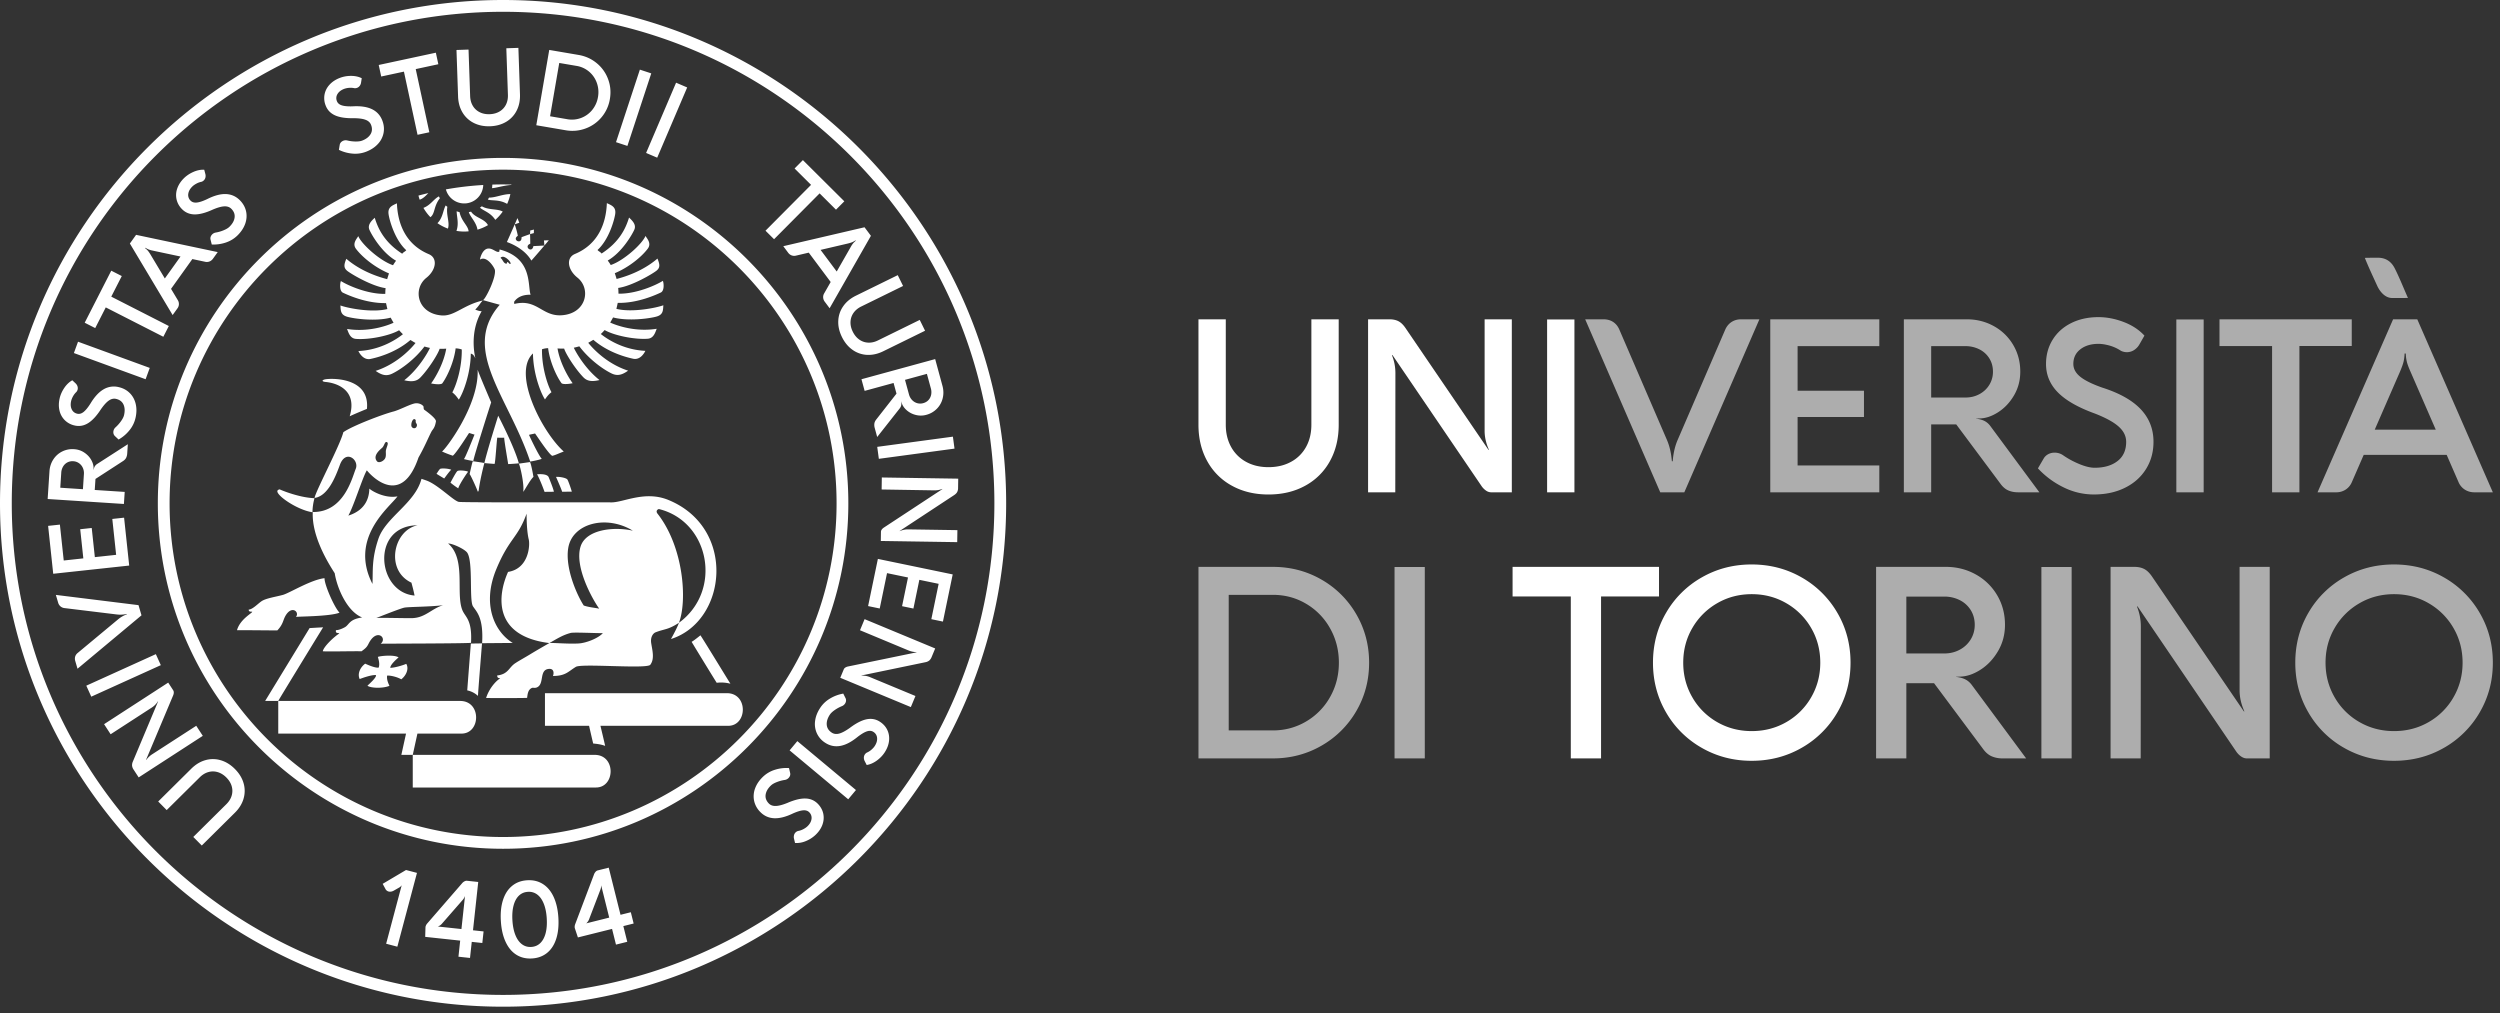 <svg width="338" height="137" viewBox="0 0 338 137" fill="none" xmlns="http://www.w3.org/2000/svg"><rect x="0" y="0" width="338" height="137" fill="#333333" stroke="none"/><g clip-path="url(#a)" fill-rule="evenodd" clip-rule="evenodd" fill="#fff"><path d="M68.015 0c37.505 0 68.017 30.528 68.017 68.052 0 37.525-30.512 68.053-68.017 68.053C30.511 136.105 0 105.577 0 68.052 0 30.528 30.511 0 68.015 0zm0 134.512c36.685 0 66.425-29.756 66.425-66.46 0-36.704-29.74-66.458-66.425-66.458S1.591 31.348 1.591 68.052c0 36.704 29.74 66.46 66.424 66.46zm50.586-74.097l10.231-1.38.218 1.618-10.231 1.38-.218-1.618zm7.834-11.867l.986 3.622c.155.572.166 1.128.032 1.672a3.02 3.02 0 0 1-.779 1.41 3.08 3.08 0 0 1-1.427.83 2.747 2.747 0 0 1-1.467.01 2.89 2.89 0 0 1-1.217-.647c-.335-.303-.552-.627-.651-.975l-.063-.2-.006.003c.032.21.03.39-.003.539a.997.997 0 0 1-.209.417l-3.035 3.854-.335-1.227a1.469 1.469 0 0 1-.045-.593c.026-.187.114-.373.263-.56l2.726-3.483-.393-1.443-3.914 1.07-.429-1.574 9.966-2.725zm-3.539 4.786c.08.291.218.541.414.747.195.205.426.348.691.425.266.077.539.077.816.001.289-.078.524-.218.71-.418.185-.2.305-.44.363-.714a1.839 1.839 0 0 0-.036-.86l-.537-1.97-2.96.81.539 1.979zm-11.71 58.183c-.183.497-.497.956-.941 1.374a4.188 4.188 0 0 1-1.288.82 3.207 3.207 0 0 1-1.467.261l-.136-.566a.973.973 0 0 1-.003-.488.785.785 0 0 1 .543-.569c.25-.043.488-.125.71-.242.223-.118.404-.243.546-.375.322-.305.509-.63.564-.98a1.053 1.053 0 0 0-.295-.923c-.199-.208-.475-.3-.826-.273-.351.028-.819.17-1.401.43-.975.468-1.829.681-2.565.638-.736-.043-1.363-.34-1.883-.89a3.015 3.015 0 0 1-.795-1.497 3.04 3.04 0 0 1 .151-1.677c.21-.561.567-1.081 1.071-1.557a4.062 4.062 0 0 1 1.627-.938 5.184 5.184 0 0 1 1.876-.223l.159.685a.676.676 0 0 1-.029.364.889.889 0 0 1-.693.555 4.962 4.962 0 0 0-1.063.283c-.359.138-.63.292-.813.464-.413.389-.652.8-.719 1.231-.068.43.07.826.41 1.186.234.249.552.368.952.356.401-.011.927-.147 1.578-.412.973-.421 1.796-.619 2.467-.595.672.025 1.23.273 1.678.746.373.394.609.839.71 1.329.099.492.057.986-.125 1.483zm10.91-72.853l-5.651 2.773c-.449.221-.799.51-1.051.87-.25.358-.384.758-.405 1.195-.02.44.081.887.304 1.34.225.458.518.813.879 1.068.361.255.76.393 1.196.414.438.023.88-.077 1.329-.298l5.652-2.774.72 1.464-5.652 2.775c-.734.36-1.462.523-2.182.488a3.67 3.67 0 0 1-1.969-.679c-.593-.416-1.073-.997-1.438-1.74-.362-.738-.528-1.468-.492-2.19a3.657 3.657 0 0 1 .67-1.97c.41-.591.984-1.066 1.719-1.427l5.651-2.773.72 1.463zM105.9 33.285l10.984-2.559.864 1.156-5.583 9.792-.662-.886a1.043 1.043 0 0 1-.211-.554.986.986 0 0 1 .137-.571l.879-1.538-2.963-3.968-1.727.404a.974.974 0 0 1-.583-.029 1.02 1.02 0 0 1-.47-.356l-.665-.891zm7.224 3.423l1.882-3.295a3.58 3.58 0 0 1 .348-.53c.098-.114.214-.225.345-.33l-.043-.057a2.375 2.375 0 0 1-.414.237c-.138.06-.338.122-.603.188l-3.697.864 2.182 2.923zm-5.696-13.93l1.123-1.131 5.601 5.571-1.126 1.132-2.215-2.206-6.157 6.198-1.158-1.15 6.159-6.198-2.227-2.215zm-20.075-2.1l4.053-9.498 1.5.642-4.053 9.496-1.5-.64zm-2.529-.95l-1.54-.507 3.225-9.807 1.541.506-3.226 9.808zm-12.318-2.797L74.257 6.75l3.957.676c.94.16 1.762.533 2.467 1.118a5.04 5.04 0 0 1 1.536 2.163c.32.858.398 1.754.238 2.688a5.082 5.082 0 0 1-1.121 2.452 5.066 5.066 0 0 1-2.17 1.526 5.161 5.161 0 0 1-2.7.236l-3.958-.677zm4.212-.81a3.528 3.528 0 0 0 3.35-1.259 3.693 3.693 0 0 0 .779-1.743 3.707 3.707 0 0 0-.153-1.905 3.521 3.521 0 0 0-1.045-1.523 3.471 3.471 0 0 0-1.692-.78l-2.347-.4-1.24 7.208 2.348.401zM63.347 6.702l.216 6.293c.018.5.138.938.362 1.313.225.376.534.663.927.86.391.199.84.288 1.345.272.51-.017.954-.14 1.334-.364.38-.224.67-.532.87-.921.196-.39.288-.836.27-1.336l-.216-6.293 1.632-.054.215 6.29c.028.819-.12 1.548-.448 2.19a3.675 3.675 0 0 1-1.425 1.52c-.624.371-1.348.57-2.176.599-.822.027-1.556-.122-2.201-.449a3.676 3.676 0 0 1-1.522-1.417c-.37-.62-.57-1.336-.598-2.154l-.216-6.293 1.63-.056zm-4.42.422l.336 1.56-3.057.657 1.84 8.541-1.595.342-1.84-8.54-3.071.66-.337-1.56 7.723-1.66zm-15.048 5.647c.095-.492.32-.935.679-1.325.357-.39.82-.695 1.391-.915a4.219 4.219 0 0 1 1.5-.27c.544-.003 1.03.102 1.457.315l-.088.574a.946.946 0 0 1-.182.454.789.789 0 0 1-.72.319 2.392 2.392 0 0 0-.747-.044 2.48 2.48 0 0 0-.647.14c-.413.16-.71.391-.893.693a1.05 1.05 0 0 0-.077.966c.104.27.324.459.659.566.335.108.822.153 1.46.133 1.078-.064 1.95.063 2.615.382.664.319 1.132.832 1.403 1.537.22.571.276 1.134.167 1.689a3.024 3.024 0 0 1-.775 1.494c-.407.44-.934.786-1.582 1.034a4.06 4.06 0 0 1-1.86.253 5.204 5.204 0 0 1-1.82-.506l.113-.693a.69.69 0 0 1 .165-.327.887.887 0 0 1 .851-.25 5.06 5.06 0 0 0 1.09.141c.385.008.695-.032.929-.122.529-.205.907-.494 1.132-.866.226-.373.248-.791.07-1.253-.122-.32-.37-.55-.745-.691-.376-.143-.913-.215-1.617-.218-1.058.02-1.895-.106-2.507-.383-.613-.278-1.034-.72-1.268-1.326a2.694 2.694 0 0 1-.153-1.501zM23.966 25.476c.174-.5.478-.965.914-1.393.35-.343.775-.625 1.272-.843.497-.218.984-.316 1.46-.292l.148.563a.973.973 0 0 1 .014.487.788.788 0 0 1-.534.58 2.379 2.379 0 0 0-.703.257c-.222.122-.401.25-.538.386-.315.31-.498.64-.545.99a1.05 1.05 0 0 0 .313.917c.204.205.48.292.83.256.352-.033.816-.186 1.394-.457.965-.487 1.815-.718 2.552-.69.738.03 1.371.312 1.9.85.428.437.704.932.826 1.484.12.551.081 1.11-.117 1.677-.2.567-.547 1.093-1.04 1.579-.455.446-.99.77-1.607.972a5.18 5.18 0 0 1-1.873.258l-.172-.68a.67.67 0 0 1 .021-.364.89.89 0 0 1 .681-.57 4.837 4.837 0 0 0 1.057-.304c.358-.144.626-.304.803-.48.406-.398.639-.812.696-1.245.058-.431-.086-.824-.434-1.177-.239-.243-.56-.356-.959-.338-.4.02-.923.167-1.57.444-.963.441-1.782.656-2.454.645-.672-.012-1.236-.249-1.692-.712a2.684 2.684 0 0 1-.737-1.315 2.664 2.664 0 0 1 .094-1.485zm-6.408 7.448l.84-1.174 11.036 2.333-.643.898a1.042 1.042 0 0 1-.465.37.982.982 0 0 1-.585.043l-1.735-.368-2.881 4.027.91 1.52a.982.982 0 0 1-.046 1.12l-.648.903-5.783-9.672zm6.848 1.757l-3.715-.789a3.667 3.667 0 0 1-.611-.17 2.456 2.456 0 0 1-.418-.228l-.042.058c.135.103.252.21.351.322.101.114.221.286.364.517l1.95 3.256 2.12-2.966zm-9.363 1.916l1.422.724-1.422 2.785 7.782 3.97-.742 1.454-7.783-3.97-1.427 2.797-1.422-.725 3.591-7.035zm4.646 14.676L9.99 47.732l.56-1.533 9.697 3.542-.56 1.532zm-11.62 2.558c.113-.478.321-.942.626-1.392.303-.45.664-.792 1.08-1.026l.424.398c.131.12.221.254.273.405.05.15.059.298.025.444a.795.795 0 0 1-.168.332 2.34 2.34 0 0 0-.457.592 2.446 2.446 0 0 0-.249.612c-.102.431-.08.808.068 1.129.147.322.397.524.753.61.282.065.561-.01.84-.225.28-.217.59-.593.933-1.13.555-.927 1.152-1.577 1.79-1.945a2.723 2.723 0 0 1 2.062-.292c.594.14 1.09.41 1.488.814.396.403.662.897.796 1.482.133.585.122 1.217-.037 1.89a4.054 4.054 0 0 1-.841 1.679 5.12 5.12 0 0 1-1.443 1.217l-.51-.483a.695.695 0 0 1-.177-.32.787.787 0 0 1 .002-.382.873.873 0 0 1 .271-.462 5 5 0 0 0 .731-.822c.225-.313.366-.59.423-.834.13-.553.105-1.028-.075-1.426-.181-.396-.513-.65-.996-.764-.333-.079-.663-.004-.992.226-.329.229-.691.633-1.09 1.212-.579.886-1.156 1.505-1.73 1.853-.576.35-1.179.45-1.81.3a2.682 2.682 0 0 1-1.326-.72 2.667 2.667 0 0 1-.712-1.306c-.12-.517-.11-1.072.029-1.666zM6.443 67.465l.246-3.747c.038-.59.21-1.12.513-1.59.303-.47.7-.83 1.194-1.08a3.076 3.076 0 0 1 1.621-.318c.518.033.983.189 1.39.466.41.278.723.614.941 1.01.217.395.318.773.299 1.134l-.007.208h.007c.038-.208.097-.378.177-.508a1.01 1.01 0 0 1 .334-.325l4.124-2.656-.084 1.269a1.486 1.486 0 0 1-.149.575c-.086.169-.23.316-.431.443l-3.71 2.406-.098 1.491 4.05.263-.107 1.63-10.31-.67zm4.754-4.213a1.53 1.53 0 0 0-.516-.627 1.466 1.466 0 0 0-.771-.266 1.477 1.477 0 0 0-.807.163 1.49 1.49 0 0 0-.575.556 1.843 1.843 0 0 0-.246.825l-.133 2.037 3.063.2.133-2.047a1.711 1.711 0 0 0-.148-.841zm-4.693 7.846l1.594-.171.518 4.853 2.649-.287-.42-3.941 1.556-.169.422 3.941 2.878-.31-.518-4.852 1.594-.173.69 6.475-10.272 1.11-.69-6.476zm3.672 18.27a1.047 1.047 0 0 1-.013-.595.998.998 0 0 1 .329-.484L16 83.708a3.98 3.98 0 0 1 1.155-.656l-.015-.048a3.944 3.944 0 0 1-1.324.074l-7.11-.866a1.002 1.002 0 0 1-.533-.234 1.02 1.02 0 0 1-.313-.502l-.308-1.045 11.174 1.384.404 1.378-8.65 7.22-.306-1.045zm11.57.56L12.34 94.19l-.673-1.486 9.403-4.263.673 1.486zm-2.997 15.179l-.693-1.064a1.195 1.195 0 0 1-.199-.513 1.176 1.176 0 0 1 .104-.563l3.414-8.132-.016-.022a2.717 2.717 0 0 1-.816.836l-5.586 3.622-.885-1.363 8.669-5.62.677 1.041a.54.54 0 0 1 .078.3 1.032 1.032 0 0 1-.08.374l-3.668 8.719.019.03a2.88 2.88 0 0 1 .795-.765l5.97-3.86.886 1.36-8.67 5.62zm14.18 2.875c-.203.693-.594 1.326-1.176 1.901l-4.472 4.432-1.148-1.159 4.472-4.432c.356-.352.595-.739.718-1.159.122-.418.124-.84.004-1.263-.12-.424-.36-.813-.716-1.174-.357-.362-.748-.606-1.171-.733a2.224 2.224 0 0 0-1.265-.011c-.422.119-.81.354-1.166.707l-4.472 4.432-1.148-1.161 4.472-4.432c.582-.575 1.218-.962 1.913-1.157a3.658 3.658 0 0 1 2.08.016c.697.205 1.335.603 1.917 1.191.579.585.968 1.225 1.165 1.921a3.69 3.69 0 0 1-.008 2.081zm20.792 20.012l-1.515-.401 2.105-7.913a.945.945 0 0 1-.31.298l-.759.434a1.13 1.13 0 0 1-.364.133.788.788 0 0 1-.333-.011.672.672 0 0 1-.441-.362l-.366-.678 3.157-1.87 1.48.39-2.654 9.98zm11.658-2.065l-.17 1.565-1.428-.154-.235 2.176-1.564-.169.234-2.175-4.73-.508.038-1.296a.687.687 0 0 1 .066-.247 1.05 1.05 0 0 1 .146-.239l4.722-5.446c.094-.116.205-.207.332-.273a.595.595 0 0 1 .331-.085l1.536.165-.707 6.532 1.429.154zm-2.638-4.521a1.432 1.432 0 0 1-.166.24l-2.852 3.266a1.26 1.26 0 0 1-.531.35l3.194.343.484-4.478a1.43 1.43 0 0 1-.129.279zm12.75 2.649c.069 1.09-.027 2.042-.287 2.857-.26.814-.669 1.451-1.228 1.908-.56.457-1.241.71-2.043.761-.803.05-1.508-.117-2.12-.5-.609-.383-1.094-.964-1.453-1.738-.361-.776-.575-1.709-.643-2.799-.07-1.091.025-2.043.285-2.857.26-.817.668-1.453 1.227-1.912.556-.46 1.236-.715 2.037-.764.803-.052 1.51.117 2.123.503.612.385 1.1.965 1.459 1.741.36.776.574 1.709.643 2.8zm-1.571.099c-.048-.77-.183-1.427-.403-1.975-.22-.549-.514-.961-.88-1.236a1.852 1.852 0 0 0-1.271-.369c-.481.03-.887.205-1.216.524-.33.321-.569.766-.718 1.337-.15.571-.2 1.241-.152 2.009.048.77.183 1.429.402 1.975.22.549.515.961.882 1.237.367.275.79.399 1.27.368.48-.03.886-.205 1.215-.524.33-.321.57-.766.72-1.337.15-.571.199-1.241.15-2.009zm10.355 1.052l.531 2.123-1.526.381-.53-2.123-4.618 1.153-.41-1.23a.691.691 0 0 1-.025-.255c.008-.101.026-.192.055-.274l2.549-6.738a1.1 1.1 0 0 1 .216-.371.577.577 0 0 1 .284-.192l1.5-.375 1.593 6.374 1.393-.348.382 1.527-1.394.348zm-3.001-5.517c.003.094-.005.197-.024.308-.02.112-.045.205-.075.282l-1.548 4.048c-.04.1-.094.196-.165.29-.07.095-.142.169-.213.222l3.117-.78-1.092-4.37zm26.525-19.493l7.925 6.614-1.045 1.252-7.924-6.614 1.044-1.252zm12.397-.023c-.061.526-.259 1.046-.594 1.557-.267.412-.62.778-1.059 1.099-.44.319-.893.519-1.365.598l-.266-.518a.971.971 0 0 1-.117-.473.79.79 0 0 1 .396-.682c.233-.101.444-.235.633-.402.19-.167.337-.33.441-.492.242-.371.35-.733.319-1.084a1.046 1.046 0 0 0-.503-.827c-.242-.16-.531-.183-.866-.073-.335.108-.757.358-1.262.746-.837.685-1.619 1.092-2.344 1.222-.726.131-1.406-.01-2.039-.422a3 3 0 0 1-1.124-1.27 3.03 3.03 0 0 1-.247-1.664c.072-.596.298-1.185.677-1.765.346-.533.8-.964 1.361-1.294a5.206 5.206 0 0 1 1.772-.656l.314.627a.678.678 0 0 1 .059.36.818.818 0 0 1-.131.36.9.9 0 0 1-.412.343 4.984 4.984 0 0 0-.969.524c-.317.218-.543.433-.681.643-.31.475-.448.93-.411 1.365.036.433.262.785.677 1.056.287.186.624.228 1.01.124.386-.105.866-.361 1.438-.772.847-.636 1.599-1.023 2.258-1.157.659-.133 1.261-.023 1.805.332.457.296.79.671 1.004 1.125.211.454.287.945.226 1.47zm5.754-11.33a1.191 1.191 0 0 1-.31.454 1.166 1.166 0 0 1-.522.232l-8.639 1.791-.011.027c.418-.014.802.052 1.153.198l6.148 2.552-.623 1.5-9.542-3.961.477-1.148a.53.53 0 0 1 .202-.233c.097-.065.216-.115.354-.145l9.267-1.913.014-.034a2.85 2.85 0 0 1-1.08-.221l-6.566-2.735.622-1.501 9.543 3.963-.487 1.174zm1.534-4.807l-1.569-.325.989-4.78-2.609-.54-.803 3.882-1.534-.32.803-3.88-2.835-.588-.989 4.78-1.57-.326 1.322-6.378 10.116 2.097-1.321 6.378zm-4.699-12.467l6.655.103-.025 1.624-10.33-.159.019-1.242a.52.52 0 0 1 .102-.29c.068-.098.159-.188.276-.267l7.911-5.2v-.036a2.818 2.818 0 0 1-1.086.192l-7.11-.117.025-1.624 10.33.16-.019 1.27a1.166 1.166 0 0 1-.122.536c-.077.146-.21.282-.399.41l-7.372 4.853v.03a2.736 2.736 0 0 1 1.145-.243zm-54.769 43.183c-25.739 0-46.678-20.95-46.678-46.702s20.94-46.703 46.678-46.703c25.74 0 46.679 20.95 46.679 46.703 0 25.752-20.94 46.702-46.679 46.702zm0-91.814c-24.862 0-45.088 20.237-45.088 45.112 0 24.875 20.226 45.112 45.088 45.112 24.863 0 45.088-20.237 45.088-45.112 0-24.875-20.225-45.112-45.088-45.112zm-6.192 40.759c.188-.18 1.3-.051 1.461.083-.375.48-1.263 1.878-1.328 2.245a11.248 11.248 0 0 1-1.053-.771c.112-.21.709-1.353.92-1.557zm.892-1.632c.168-.092 1.282-2.947 1.44-3.313-.337-.073-.542-.18-.74-.21-.155.222-1.709 2.7-2.193 3.067a13.65 13.65 0 0 1-1.467-.572c.33-.098 5.033-6.18 4.82-11.058.213.666 1.828 4.42 1.828 4.42s-2.325 7.246-2.412 7.916c-.476-.048-.971-.173-1.276-.25zM98.45 98.13H81.18c.075.312.532 2.223.638 2.717-.532-.215-1.244-.29-1.62-.324-.132-.532-.503-2.16-.555-2.393h-5.965v-4.413h24.596c2.898 0 2.79 4.413.177 4.413zM83.335 41.758c2.15.53 5.432-.143 6.349-.486-.042.697-.02 1.271-.917 1.526-.948.273-3.86.66-5.88.119-.086.17-.264.483-.388.693 1.012.465 3.505 1.289 6.289.841-.2.499-.406 1.283-1.206 1.346-1.807.136-4.598-.45-5.833-1.172-.163.178-.367.408-.52.532.78.628 2.96 2.134 6.026 2.278-.212.443-.77 1.255-1.651 1.068-1.864-.403-3.861-1.244-5.383-2.56-.356.205-.478.293-.692.402.306.388 2.257 2.76 5.395 3.77-.813.57-1.443.769-2.26.366-1.252-.615-3.066-1.965-4.338-3.658-.404.114-.543.144-.745.19.347.762 1.616 2.91 3.474 4.371-1.214.29-1.769.06-2.206-.396-1.135-1.185-2.376-3.182-2.573-3.854-.382-.008-.587.008-.898-.026.293 1.775 1.278 3.641 2.044 4.707-.736.151-1.398.146-1.514-.02-.728-1-1.593-3-1.802-4.724a2.713 2.713 0 0 0-.827.15c-.043 2.287.672 4.68 1.28 5.805-.424.325-.616.609-.88.976-.663-1.018-1.593-3.638-1.622-6.217-2.865 2.708 1.269 10.684 4.164 13.262-.699.253-1.093.476-1.558.582-.483-.23-2.171-2.844-2.328-3.024-.412.108-.52.098-.813.188.16.394 1.377 2.927 1.727 3.24-.246.112-1.182.316-1.567.367-2.867-8.629-9.317-15-4.253-21.037l.138-.161-.084-.02a194.86 194.86 0 0 1-2.184-.607c.34-.135 1.783-3.011 1.613-4.065-.053-.33-1.104-1.997-2.005-1.42-.055.035.243-1.42 1.1-1.488.525-.043.976.423 1.298.454.287.024.204-.12.221-.294.079-.041.111-.01.164.005 4.316 1.202 3.635 4.816 4.043 6.078-1.364-.014-1.946.548-2.228.972.022.158.02.28.02.28 3.101-.761 3.752 1.738 6.476 1.523 3.295-.26 3.943-3.585 2.069-5.084-1.353-1.079-1.557-2.687-.334-3.201 3.128-1.307 4.209-4.114 4.31-6.872.69.319 1.276.547 1.124 1.51-.129.818-.847 3.43-2.384 4.826.168.217.314.196.548.48 2.42-1.567 3.266-3.403 3.712-4.865.432.409 1.02.959.71 1.648-.308.688-1.687 3.08-3.59 4.162.173.247.266.368.407.61 1.83-.629 4.273-2.883 4.698-3.936.223.386.84 1.006.305 1.723-.821 1.097-2.53 2.51-4.458 3.319.06.167.194.59.244.778 2.743-.714 4.523-1.89 5.525-2.758.316.77.393 1.212-.12 1.629-.505.415-3.316 2.084-5.192 2.344.037.27.036.564.045.774 2.368.05 5.041-1.13 5.998-1.736.124.279.233 1.342-.282 1.582-.515.238-3.072 1.46-5.818 1.398a27.57 27.57 0 0 1-.183.807zm-14.32-6.086c.13-.15-.434-.844-.953-.953-.141-.03-.524.082-.306.228.173.115.335.667.671.7.174.017.056-.203.183-.21.125-.009.298.353.404.235zm-8.962 29.023c-.194-.129-.923-.544-1.038-.645.121-.146.26-.42.464-.638.116-.125 1.062-.095 1.53.095-.271.237-.757.934-.956 1.188zm4.834-36.613c.056-.039.204-.153.258-.194.913.545 2.146.307 2.824.721a6.39 6.39 0 0 1-1.005 1.116c-.643-.981-1.483-1.16-2.077-1.643zm1.673-3.125c.43-.013.862-.023 1.295-.023.43 0 .856.008 1.281.021l-.001.053c-.972.05-2.159.43-2.612.43.02-.157.035-.318.037-.481zm-.446 1.76c.914.002 1.853-.477 2.887-.477a6.297 6.297 0 0 1-.434 1.326c-1.111-.634-2.044-.384-2.61-.586.056-.085.109-.173.157-.263zm-.78-1.706a2.57 2.57 0 0 1-5.05.594 42.878 42.878 0 0 1 5.05-.594zm-3.596 3.555c.15.045.234.083.392.11.258 1.26 1.157 1.82 1.228 2.601a6.36 6.36 0 0 1-1.647-.06c.351-.99.052-1.843.028-2.651zm-1.255-.603c-.195 1.065.366 2.148.074 2.945a6.35 6.35 0 0 1-1.416-.736c.734-.71.767-1.797 1.118-2.393.072.062.147.126.224.184zm-1.013-1.158c-.86 1.097-.629 2.045-1.257 2.542l-.023.014a6.404 6.404 0 0 1-.944-1.255c.972-.366 1.385-1.195 2.094-1.554.04.087.083.172.13.253zm-1.559-.7c-.235.247-.699.763-1.172.891a5.797 5.797 0 0 1-.163-.553c.442-.12.888-.232 1.335-.338zm-11.82 11.891c.958.608 3.63 1.788 5.997 1.735.01-.21.008-.502.047-.773-1.878-.26-4.687-1.928-5.193-2.342-.512-.418-.436-.86-.119-1.629 1 .867 2.782 2.043 5.523 2.756.052-.187.185-.61.246-.777-1.928-.809-3.637-2.224-4.46-3.32-.535-.714.084-1.335.306-1.723.424 1.054 2.868 3.31 4.699 3.936.14-.24.232-.362.407-.609-1.905-1.082-3.283-3.473-3.591-4.162-.308-.691.279-1.24.711-1.648.445 1.463 1.29 3.3 3.712 4.863.233-.283.38-.26.547-.477-1.538-1.398-2.256-4.01-2.384-4.827-.15-.962.434-1.191 1.124-1.51.102 2.757 1.181 5.564 4.31 6.873 1.224.513 1.019 2.123-.333 3.202-1.874 1.495-1.228 4.822 2.069 5.082 1.722.136 2.906-1.404 5.56-2.02-.32.316-.484.69-1.017 1.231.2.076.533.217.868.217-1.597 2.75-1.002 5.69-.85 6.376-.213-.49-.433-.605-.619-.638-.029 2.58-.959 5.2-1.62 6.216-.265-.367-.458-.65-.88-.977.607-1.123 1.322-3.519 1.278-5.803a2.717 2.717 0 0 0-.827-.15c-.207 1.724-1.074 3.723-1.8 4.724-.116.165-.78.17-1.515.019.766-1.068 1.752-2.933 2.044-4.707-.31.035-.517.016-.897.025-.197.672-1.44 2.67-2.574 3.855-.437.457-.993.688-2.205.397 1.858-1.46 3.125-3.61 3.474-4.373-.202-.045-.341-.074-.745-.188-1.272 1.691-3.088 3.041-4.339 3.657-.816.402-1.447.204-2.26-.365 3.137-1.01 5.09-3.382 5.395-3.772-.213-.108-.337-.195-.691-.402-1.522 1.315-3.521 2.16-5.384 2.559-.88.19-1.438-.624-1.651-1.065 3.067-.146 5.245-1.653 6.025-2.28-.153-.125-.355-.352-.52-.532-1.234.723-4.024 1.309-5.83 1.17-.803-.06-1.008-.844-1.207-1.343 2.784.447 5.277-.375 6.287-.842-.123-.21-.302-.52-.387-.692-2.018.542-4.931.154-5.88-.117-.897-.257-.876-.83-.916-1.527.916.342 4.2 1.015 6.348.484a27.512 27.512 0 0 1-.182-.804c-2.748.057-5.305-1.163-5.818-1.4-.515-.239-.407-1.303-.282-1.583zm-1.893 13.258c1.43-.138 5.796.082 5.41 4.026-1.73.709-2.331 1-2.331 1 1.044-3.453-1.58-4.482-3.266-4.64-.598-.056-.515-.319.187-.386zM98.754 92.44a4.924 4.924 0 0 0-1.854-.127c-.43-.672-2.998-4.87-3.392-5.535.394-.224 1.19-.886 1.19-.886.458.667 3.661 5.93 4.056 6.548zM65.17 86.987s-.539 6.631-.548 7.1a3.061 3.061 0 0 0-1.45-.746c.037-.552.485-6.333.485-6.333l1.513-.021zm-12.517 5.741c-1.039.404-2.632.28-2.974-.024.385-.36 1.233-1.116 1.156-1.428-.57-.074-1.892.407-2.206.532-.32-.674.02-1.535.742-2.081.617.282 1.44.601 1.825.53.19-.517-.04-1.19-.11-1.44.286-.139 2.199-.333 2.802.059-.258.238-1.105.947-1.127 1.412.47.008 1.57-.279 2.163-.537.384.627.035 1.54-.674 2.094-.48-.294-1.419-.542-1.911-.505-.074.505.114.955.314 1.388zM37.561 66.275c.075-.065.203-.133.282-.097.858.376 2.93 1.117 4.678 1.178a7.378 7.378 0 0 0-.275 1.9c-2.144-.311-5.237-2.5-4.685-2.98zm-5.52 18.932c.425-1.558 2.259-2.42 2.039-2.507-.196-.01-.447.04-.46-.281.561-.035 1.249-.811 1.765-1.151.6-.395 2.028-.601 2.892-.848.865-.249 3.82-2.065 5.6-2.248-.036.834 1.304 3.918 2.027 4.662-1.306.518-5.509.504-5.893.574.56-.668-.653-1.712-1.51.032-.236.484-.278 1.033-1.01 1.794-.725 0-4.298-.044-5.45-.027zm5.58 9.562h-1.774l6.01-9.852c.717-.043.905-.056 1.827-.103-.704 1.147-6.067 9.9-6.064 9.955zm37.263-28.285c-.173 0-1.015.017-1.267.011-.043-.16-.617-1.691-1.005-2.371.19-.015 1.36-.12 1.573.4.167.406.644 1.586.699 1.96zm-4.735-3.8c.58-.078 1.326-.188 1.512-.216.173.343.433 1.818.462 2.007-.459.4-1.297 2.009-1.379 2.009.144-1.042-.406-3.45-.595-3.8zm-6.232-.316l.082.013.005-.013c.143.024.983.13 1.483.23-.164.638-.627 2.465-.792 3.915a1.204 1.204 0 0 0-.061-.183l-.026.183c-.043-.228-.952-2.243-1.116-2.415.044-.194.356-1.606.425-1.73zm13.39 4.108c-.302-.005-1.105.006-1.314.008.013-.116-.758-1.88-.82-2.006.37-.05 1.41.108 1.556.379.146.27.523 1.351.578 1.619zM65.975 30.439a6.402 6.402 0 0 1-1.42.612c-.162-1.018-.975-1.71-1.174-2.374.104-.017.205-.037.306-.063.545.835 1.812.938 2.288 1.825zm3.617-.11l.369-.843.247.629-.616.215zm2.075 1.322s.025.912.025 1.297c-.947.39.247 1.351.424.319.149.006 1.486-.072 1.486-.072l-.06-.69.655-.02c.024 0-1.878 2.223-2.356 2.746-1.04-1.785-3.206-2.463-3.309-2.51.077-.155.662-1.486 1.06-2.391 0 0 .317.928.418 1.552-.859.553.558 1.27.502.193.151-.072 1.155-.424 1.155-.424zm0 0l.017-.49.502-.123-.011.478-.508.135zm-4.435 27.523c-.077.328-.25 3.318-.366 3.548-.274-.022-.992-.068-1.378-.12.386-1.69 1.869-6.395 1.869-6.395s2.18 4.173 2.791 6.435c-.287.03-1.308.108-1.444.098-.018-.167-.576-3.378-.534-3.566-.36.02-.762 0-.938 0zm-11.428 42.884h-1.541l.633-2.877H37.62V94.77h24.596c2.897 0 2.79 4.412.177 4.412h-5.957l-.631 2.877zm0 0H80.4c2.897 0 2.79 4.412.176 4.412H55.805v-4.412zm18.471-15.116c-7.644-.944-7.019-6.423-5.586-9.62 2.827-.446 2.984-3.638 2.798-4.385-.186-.749-.29-1.996-.292-3.49-1.192 3.322-2.323 3.262-4.077 7.465-2.026 4.85-.22 8.537 2.211 10.014l-4.148.035c.207-3.47-.748-4.237-1.234-4.986-.537-.829.048-6.07-.784-7.257-.33-.468-1.947-1.239-2.577-1.239 2.461 2.097 1 6.732 1.927 9.014.396.971 1.342 1.254 1.17 4.42-1.02.096-11.645.103-12.21.119.941-.773-.561-2.166-1.64-.008-.22.44-.354.591-.96 1.034-.56-.044-4.741.06-5.23-.008.105-.626 1.547-1.987 2.235-2.404-.141-.134-.555.061-.456-.448.225-.002.602-.07 1.201-.396.6-.328.556-1.075 2.343-1.322-2.027-.801-3.386-3.934-3.712-5.981-.9-1.4-3.128-5-2.965-8.275 4.214.04 5.303-4.586 5.81-5.847.482-1.203-1.35-2.683-2.144-.531-.58 1.573-1.594 4.223-3.428 4.476.144-.917 3.463-7.14 3.891-8.884 1.169-.84 5.24-2.398 6.779-2.802.8-.212 1.92-.827 2.73-1.06.513-.147 1.025.015 1.297.322.087.097.005.398.133.494.124.093 1.653 1.166 1.583 1.584-.159.946-.427 1.028-.62 1.402-.469.907-.857 1.923-1.742 3.487-2.21 6.477-6.04 2.883-6.98 1.725-.563.906-1.753 4.794-2.502 6.121 2.485-.793 2.817-2.602 2.84-3.652.306.308 2.087 1.37 3.807 1.05-1.07 1.474-6.58 5.612-3.384 11.842.082-1.837-.125-3.322.789-6.068.98-2.955 4.98-4.828 5.836-8.145 0 0 .226.069.683.232 1.532.546 3.718 2.805 4.38 2.886.856.106 19.177.042 20.58.066 1.651.03 4.545-1.63 7.718-.337 9.272 3.78 7.964 16.388.375 18.812.456-.83.866-1.615 1.073-2.195 5.927-4.334 4.164-13.67-2.68-15.373-.107-.027-.54.206-.213.62 3.528 4.49 4.047 11.748 2.893 14.753-1.522.984-1.898.797-3.155 1.286-.324.125-.733.628-.59 1.497.168 1.03.463 2.104-.129 2.894-.474.595-9.262-.208-10.062.28-1.065.652-1.384 1.222-3.091 1.234.118-.302.192-1.03-.572-.957-1.366.13-.526 2.101-1.647 2.517-.263.097-.468-.007-.619.052-.56.222-.603.906-.662 1.347-.332.03-5.03.042-5.546.011.528-1.601 1.626-2.509 1.911-2.65-.228-.072-.367.007-.42-.386 1.53-.188 1.547-1.06 2.447-1.658.542-.36 1.258-.742 2.03-1.214.71-.436 1.927-1.135 2.587-1.513.425-.064 2.54.141 3.968.053 1.034-.063 2.659-.712 3.263-1.395-1.098.014-4.079-.152-4.393-.016-1.024.28-1.709.717-2.838 1.358zM56.048 56.67c-.189-.077-.455.367-.437.847.013.392.55.545.716.152.138-.322-.075-.4-.115-.584-.04-.186.075-.32-.164-.415zm.401 14.348c-6.352.06-5.509 9.087-.399 9.5-.178-.863-.279-1.184-.423-1.74-3.577-1.67-2.458-7.077.822-7.76zm-4.778-10.482c-.25.234-1.346 1.069-.697 1.835.244.289.938-.02 1.122-.463.135-.324.04-.771.077-.99.085-.496.428-1.012.136-1.142-.293-.132-.333.477-.638.76zm4.167 23.03c1.71-.097 2.516-1.28 4.071-1.74-1.788.221-4.62.213-5.214.322-.5.09-2.937 1.061-3.817 1.406.801-.058 4.311.05 4.96.013zm22.649-9.65c.711-2.337 4.502-2.752 7.078-2.164-3.587-2.193-8.193-1.002-8.738 2.338-.457 2.788 1.25 6.496 2.097 7.776.66.237 1.563.31 2.09.425-.802-1.099-3.38-5.576-2.527-8.374z"/><path d="M162.034 76.642h10.059c2.389 0 4.58.573 6.57 1.719a12.675 12.675 0 0 1 4.714 4.696c1.151 1.983 1.727 4.164 1.727 6.541 0 2.376-.576 4.553-1.727 6.532a12.7 12.7 0 0 1-4.714 4.687c-1.99 1.146-4.181 1.719-6.57 1.719h-10.059V76.642zm14.557 20.9a8.797 8.797 0 0 0 3.239-3.312c.79-1.399 1.186-2.942 1.186-4.632 0-1.69-.396-3.236-1.186-4.642a8.8 8.8 0 0 0-3.231-3.32c-1.363-.809-2.865-1.213-4.506-1.213h-5.971v18.33h5.971c1.629 0 3.128-.404 4.498-1.211zm16.041-20.884v25.877h-4.09V76.658h4.09zm61.016 25.877V76.64h9.41c1.484 0 2.839.342 4.062 1.023a7.58 7.58 0 0 1 2.896 2.814c.706 1.194 1.058 2.527 1.058 4 0 1.302-.314 2.487-.941 3.555-.627 1.067-1.417 1.906-2.369 2.515-.954.61-1.884.92-2.788.933l-.524.018v.018c.53.06.965.18 1.302.361.338.18.627.44.868.778l7.312 9.88h-3.185a3.659 3.659 0 0 1-1.467-.28c-.433-.187-.826-.522-1.175-1.004l-6.624-8.885h-3.745v10.169h-4.09zm4.09-14.186h5.139c.76 0 1.453-.17 2.081-.508a3.824 3.824 0 0 0 1.484-1.392c.361-.591.543-1.25.543-1.972 0-.749-.182-1.412-.543-1.992a3.693 3.693 0 0 0-1.484-1.348 4.572 4.572 0 0 0-2.099-.479h-5.121v7.69zm22.348-11.69v25.876h-4.09V76.658h4.09zm26.779-.019v25.895h-3.113c-.241 0-.484-.082-.732-.245a2.582 2.582 0 0 1-.678-.678l-13.337-19.616h-.091a7.11 7.11 0 0 1 .526 2.714l-.018 17.825h-4.072V76.64h3.185c.531 0 .98.094 1.348.281.368.187.714.516 1.041.985l12.449 18.278h.072c-.433-.954-.652-1.906-.652-2.86V76.64h4.072zm5.222 6.225a12.914 12.914 0 0 1 4.822-4.795c2.039-1.17 4.288-1.755 6.75-1.755 2.472 0 4.728.585 6.768 1.755a12.97 12.97 0 0 1 4.832 4.795c1.182 2.027 1.773 4.27 1.773 6.732 0 2.45-.591 4.685-1.773 6.713a12.975 12.975 0 0 1-4.832 4.795c-2.04 1.17-4.296 1.755-6.768 1.755-2.462 0-4.711-.585-6.75-1.755a12.92 12.92 0 0 1-4.822-4.795c-1.176-2.028-1.764-4.264-1.764-6.713 0-2.462.588-4.705 1.764-6.732zm3.556 11.41a9.012 9.012 0 0 0 3.348 3.347c1.412.814 2.973 1.222 4.686 1.222 1.714 0 3.275-.407 4.687-1.222a9.02 9.02 0 0 0 3.348-3.348c.819-1.417 1.23-2.977 1.23-4.677 0-1.713-.411-3.276-1.23-4.686a9.104 9.104 0 0 0-3.348-3.348c-1.412-.821-2.973-1.232-4.687-1.232-1.713 0-3.274.41-4.686 1.232a9.096 9.096 0 0 0-3.348 3.347c-.821 1.41-1.23 2.974-1.23 4.687 0 1.7.409 3.26 1.23 4.677zM237.87 43.171L227.719 66.56h-3.252l-10.15-23.39h2.469c.501 0 .934.117 1.299.352.364.235.645.575.842 1.021l6.423 14.89c.369.84.599 1.815.686 2.927h.115c.087-1.112.316-2.087.687-2.926l6.423-14.89c.195-.436.481-.774.849-1.014.371-.24.801-.36 1.292-.36h2.468zm1.471 23.389V43.17h14.742v3.63h-11.048v6.03h8.973v3.547h-8.973v6.554h11.048v3.629h-14.742zm18.061 0V43.17h8.5c1.339 0 2.563.31 3.668.925a6.85 6.85 0 0 1 2.615 2.542c.637 1.079.956 2.282.956 3.612 0 1.176-.283 2.246-.849 3.212-.567.963-1.281 1.72-2.141 2.27-.86.552-1.699.833-2.517.843l-.475.016v.016c.48.055.872.165 1.178.327.305.164.566.398.784.703l6.602 8.924h-2.876c-.489 0-.931-.084-1.323-.253-.393-.17-.748-.472-1.063-.907l-5.981-8.025h-3.384v9.185h-3.694zm3.694-12.814h4.641c.687 0 1.314-.152 1.88-.458a3.455 3.455 0 0 0 1.34-1.258 3.344 3.344 0 0 0 .491-1.781c0-.676-.164-1.276-.491-1.798a3.323 3.323 0 0 0-1.34-1.218 4.108 4.108 0 0 0-1.896-.434h-4.625v6.947zm17.864 12.127a11.73 11.73 0 0 1-3.432-2.55l.8-1.372c.152-.24.358-.425.614-.557a1.82 1.82 0 0 1 .84-.195 2 2 0 0 1 1.161.36c.654.457 1.384.852 2.191 1.185.806.332 1.492.497 2.058.497 1.286 0 2.319-.302 3.099-.906.778-.604 1.167-1.468 1.167-2.59 0-.774-.336-1.464-1.013-2.068-.675-.606-1.753-1.195-3.236-1.773-2.256-.818-3.918-1.769-4.985-2.852-1.067-1.086-1.602-2.363-1.602-3.834 0-1.232.3-2.328.899-3.294.6-.964 1.435-1.712 2.509-2.246 1.074-.534 2.302-.801 3.686-.801 1.112 0 2.241.218 3.391.653 1.149.437 2.09 1.053 2.819 1.848l-.654 1.144a2.192 2.192 0 0 1-.752.81 1.788 1.788 0 0 1-1.781.088 5.437 5.437 0 0 0-1.543-.703c-.552-.152-1.045-.228-1.48-.228-1.003 0-1.821.245-2.451.736-.632.49-.949 1.149-.949 1.977 0 .655.31 1.23.932 1.733.621.501 1.613.99 2.974 1.47 2.331.742 4.07 1.719 5.215 2.934 1.144 1.215 1.715 2.678 1.715 4.389 0 1.384-.339 2.618-1.021 3.702-.681 1.084-1.632 1.926-2.852 2.525-1.22.6-2.615.898-4.185.898a9.192 9.192 0 0 1-4.134-.98zm18.975-22.686V66.56h-3.694V43.188h3.694zm2.141-.016h17.88v3.612h-7.076V66.56h-3.694V46.784h-7.11v-3.612zm36.956 23.389h-2.502c-.48 0-.91-.122-1.291-.367a2.215 2.215 0 0 1-.85-1.022l-1.601-3.677h-11.213l-1.601 3.677a2.23 2.23 0 0 1-.842 1.023 2.302 2.302 0 0 1-1.284.366h-2.517l10.216-23.388h3.269l10.216 23.388zm-7.715-8.466l-3.432-7.878c-.251-.566-.415-1.016-.491-1.348a5.447 5.447 0 0 1-.131-1.07h-.163c-.011.38-.056.737-.131 1.07-.076.332-.235.782-.475 1.348l-3.431 7.878h8.254zm-9.589-23.231s1.085-.025 1.811-.018c.703.008 1.607.256 2.194 1.366.594 1.124 1.541 3.47 1.824 4.073-.388 0-.813.004-2.138.004-1.016 0-1.706-.962-2.013-1.632-.486-1.061-1.302-2.81-1.678-3.793z" fill-opacity=".6"/><path d="M204.501 76.64h19.797v4h-7.835v21.895h-4.09V80.64h-7.872v-4zm20.746 6.225a12.914 12.914 0 0 1 4.822-4.795c2.039-1.17 4.289-1.755 6.75-1.755 2.472 0 4.728.585 6.768 1.755a12.97 12.97 0 0 1 4.832 4.795c1.182 2.027 1.773 4.27 1.773 6.731 0 2.45-.591 4.686-1.773 6.714a12.966 12.966 0 0 1-4.832 4.794c-2.04 1.171-4.296 1.756-6.768 1.756-2.461 0-4.711-.585-6.75-1.756a12.91 12.91 0 0 1-4.822-4.794c-1.176-2.028-1.764-4.264-1.764-6.714 0-2.46.588-4.704 1.764-6.731zm3.556 11.41a9.012 9.012 0 0 0 3.348 3.347c1.412.814 2.973 1.222 4.686 1.222 1.714 0 3.275-.408 4.687-1.222a9.02 9.02 0 0 0 3.348-3.348c.82-1.417 1.23-2.977 1.23-4.678 0-1.712-.41-3.275-1.23-4.686a9.104 9.104 0 0 0-3.348-3.347c-1.412-.821-2.973-1.232-4.687-1.232-1.713 0-3.274.41-4.686 1.232a9.096 9.096 0 0 0-3.348 3.347c-.821 1.41-1.23 2.974-1.23 4.686 0 1.701.409 3.261 1.23 4.678zm-62.358-33.852a5.055 5.055 0 0 0 2.026 2.018c.872.48 1.88.72 3.025.72 1.154 0 2.17-.24 3.047-.72a5.024 5.024 0 0 0 2.036-2.018c.48-.867.719-1.865.719-3V43.172h3.695v14.251c0 1.854-.396 3.493-1.186 4.921a8.319 8.319 0 0 1-3.343 3.325c-1.438.791-3.095 1.186-4.968 1.186-1.864 0-3.512-.395-4.944-1.186a8.336 8.336 0 0 1-3.335-3.325c-.789-1.428-1.185-3.067-1.185-4.92V43.171h3.694v14.251c0 1.135.24 2.133.719 3zm37.953-17.251V66.56h-2.811a1.21 1.21 0 0 1-.662-.22 2.355 2.355 0 0 1-.614-.614L188.266 48.01h-.082c.317.774.475 1.591.475 2.452l-.017 16.099h-3.678V43.17h2.877c.479 0 .885.084 1.218.254.332.169.646.466.939.891l11.246 16.508h.065c-.392-.86-.589-1.723-.589-2.583V43.17h3.678zm8.465.016v23.373h-3.694V43.188h3.694z"/></g><defs><clipPath id="a"><path fill="#fff" d="M0 0h338v137H0z"/></clipPath></defs></svg>